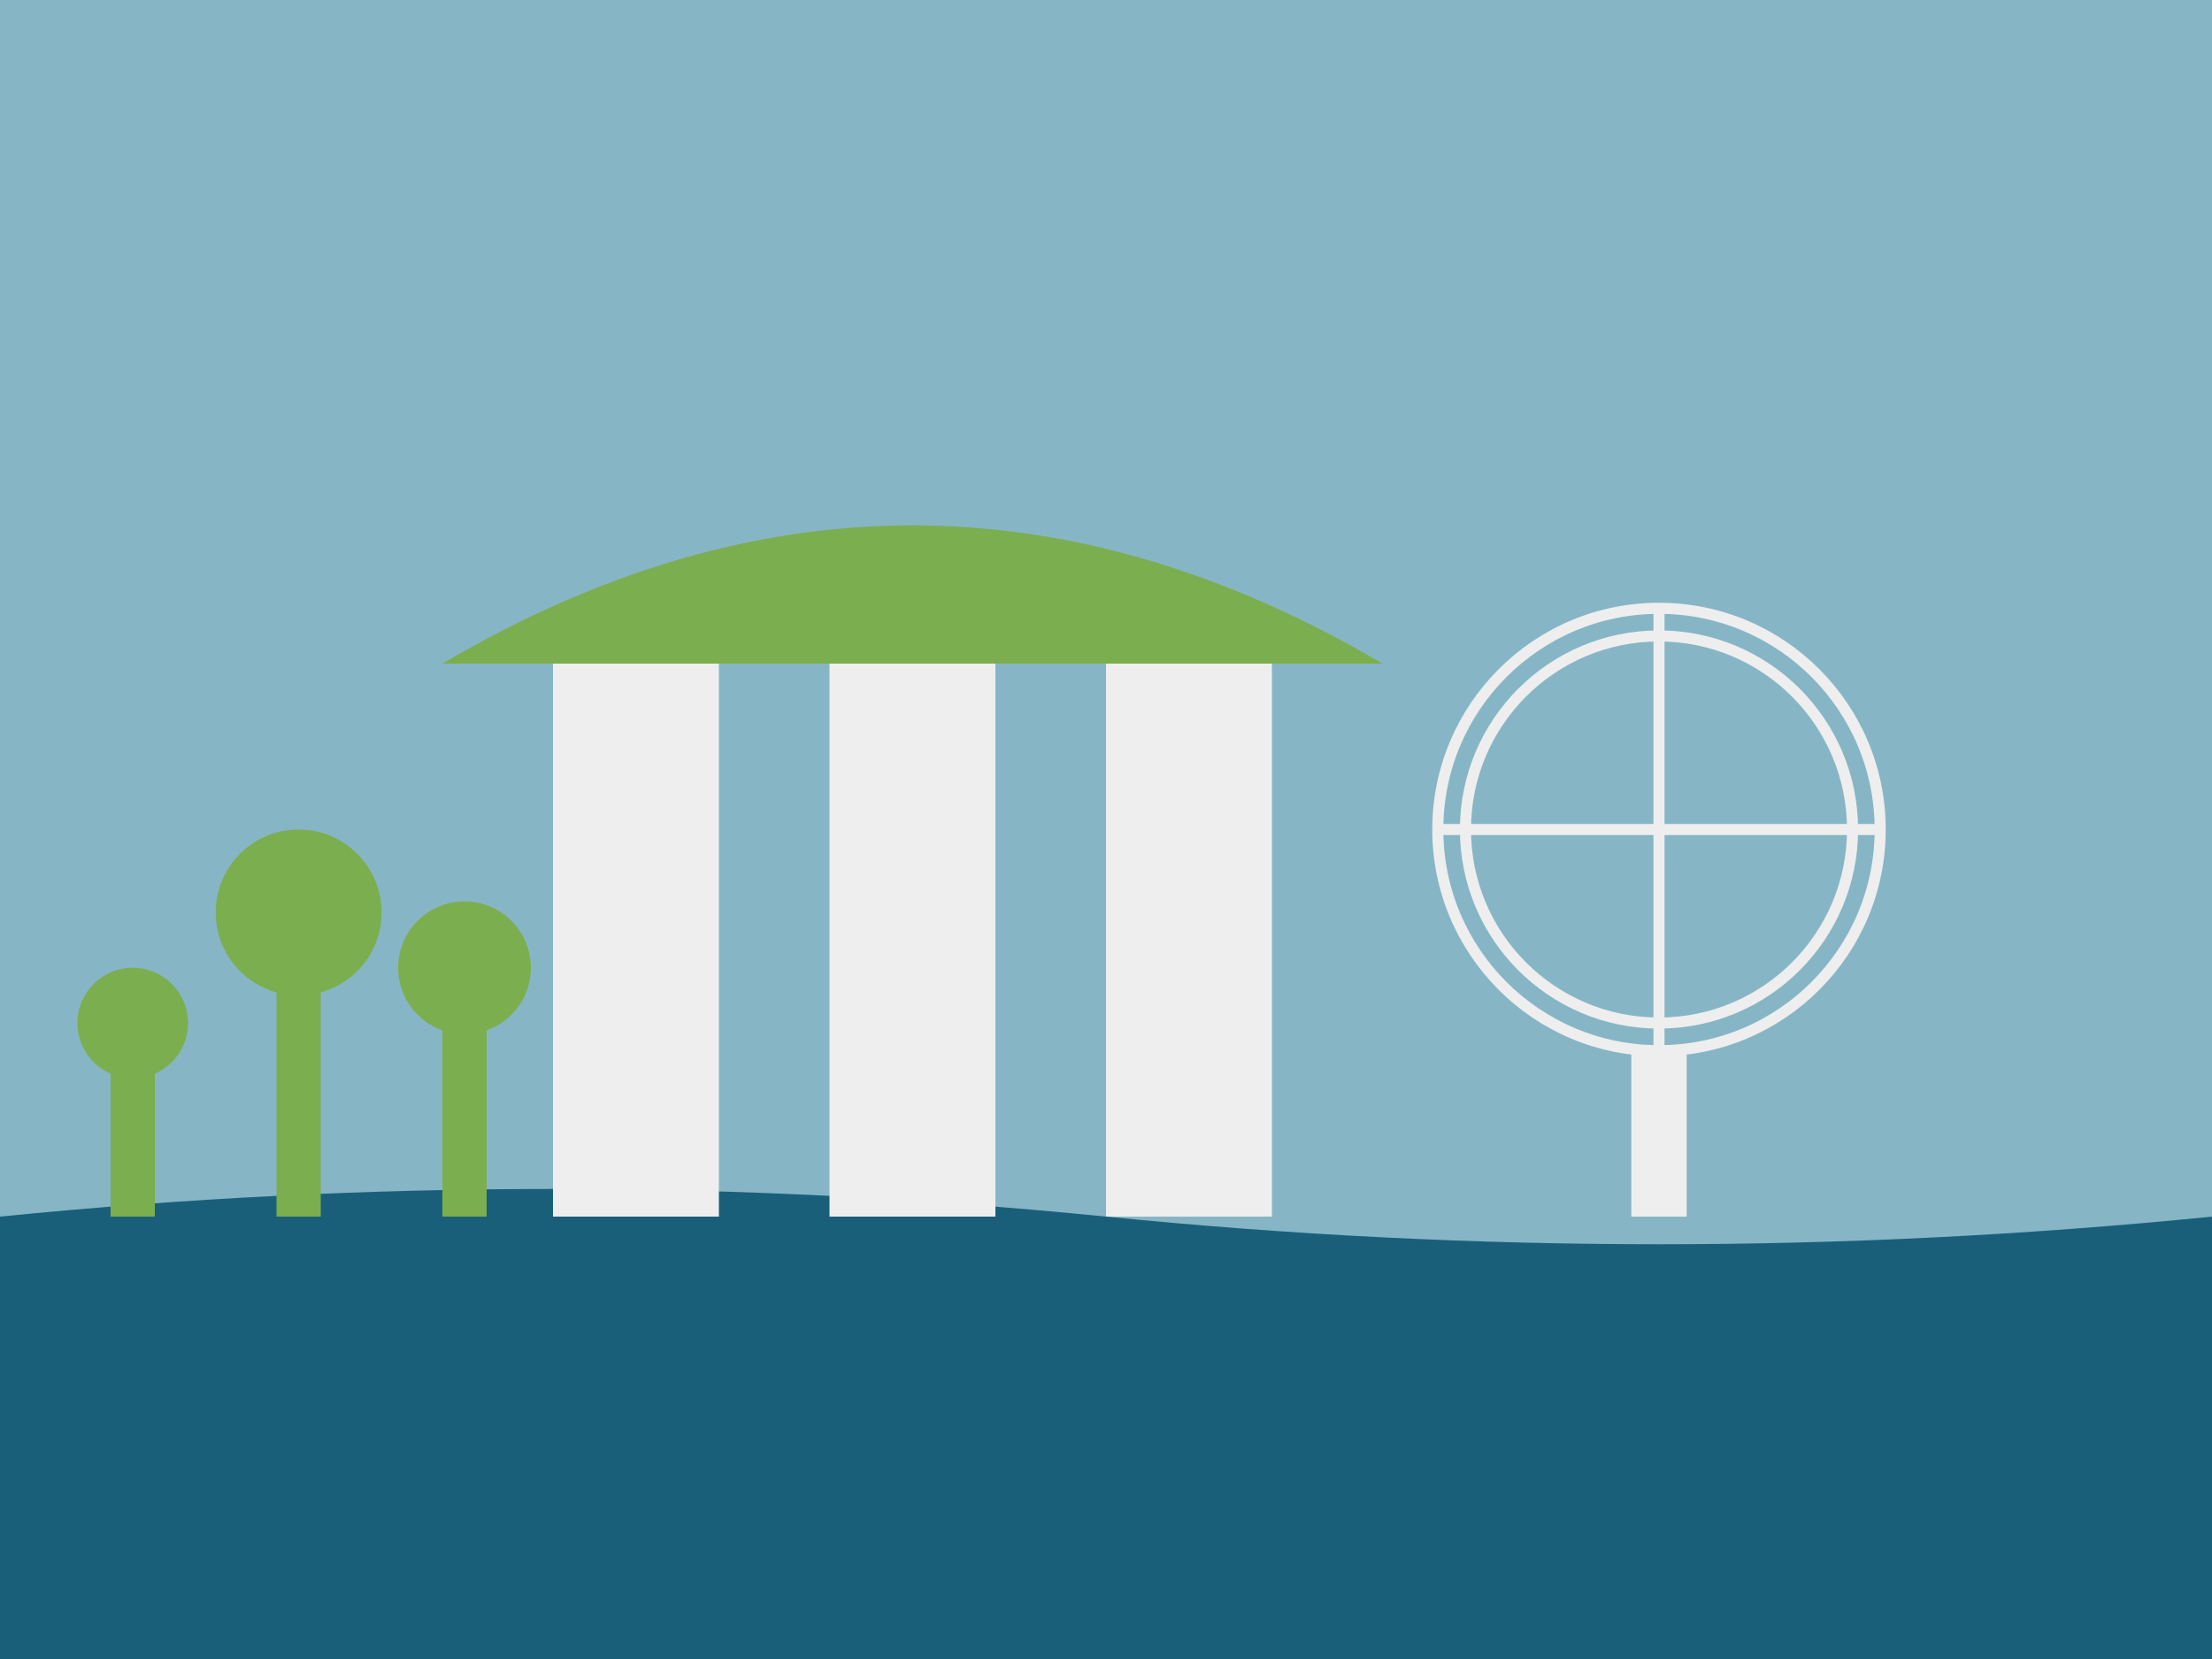 <svg xmlns="http://www.w3.org/2000/svg" width="400" height="300" viewBox="0 0 400 300">
  <!-- Sky Background -->
  <rect width="400" height="300" fill="#86B6C6"/>
  
  <!-- Water/Marina Bay -->
  <path d="M0 220 Q 100 210 200 220 Q 300 230 400 220 V 300 H 0 Z" fill="#1A5F7A"/>
  
  <!-- Marina Bay Sands -->
  <rect x="100" y="120" width="30" height="100" fill="#EEEEEE"/>
  <rect x="150" y="120" width="30" height="100" fill="#EEEEEE"/>
  <rect x="200" y="120" width="30" height="100" fill="#EEEEEE"/>
  <path d="M80 120 Q 165 70 250 120" fill="#7BAE4E"/>
  
  <!-- Singapore Flyer -->
  <circle cx="300" cy="150" r="40" fill="none" stroke="#EEEEEE" stroke-width="2"/>
  <circle cx="300" cy="150" r="35" fill="none" stroke="#EEEEEE" stroke-width="2"/>
  <line x1="300" y1="110" x2="300" y2="190" stroke="#EEEEEE" stroke-width="2"/>
  <line x1="260" y1="150" x2="340" y2="150" stroke="#EEEEEE" stroke-width="2"/>
  <rect x="295" y="190" width="10" height="30" fill="#EEEEEE"/>
  
  <!-- Gardens by the Bay (Super Trees) -->
  <rect x="50" y="170" width="8" height="50" fill="#7BAE4E"/>
  <circle cx="54" cy="165" r="15" fill="#7BAE4E"/>
  
  <rect x="80" y="180" width="8" height="40" fill="#7BAE4E"/>
  <circle cx="84" cy="175" r="12" fill="#7BAE4E"/>
  
  <rect x="20" y="190" width="8" height="30" fill="#7BAE4E"/>
  <circle cx="24" cy="185" r="10" fill="#7BAE4E"/>
</svg>